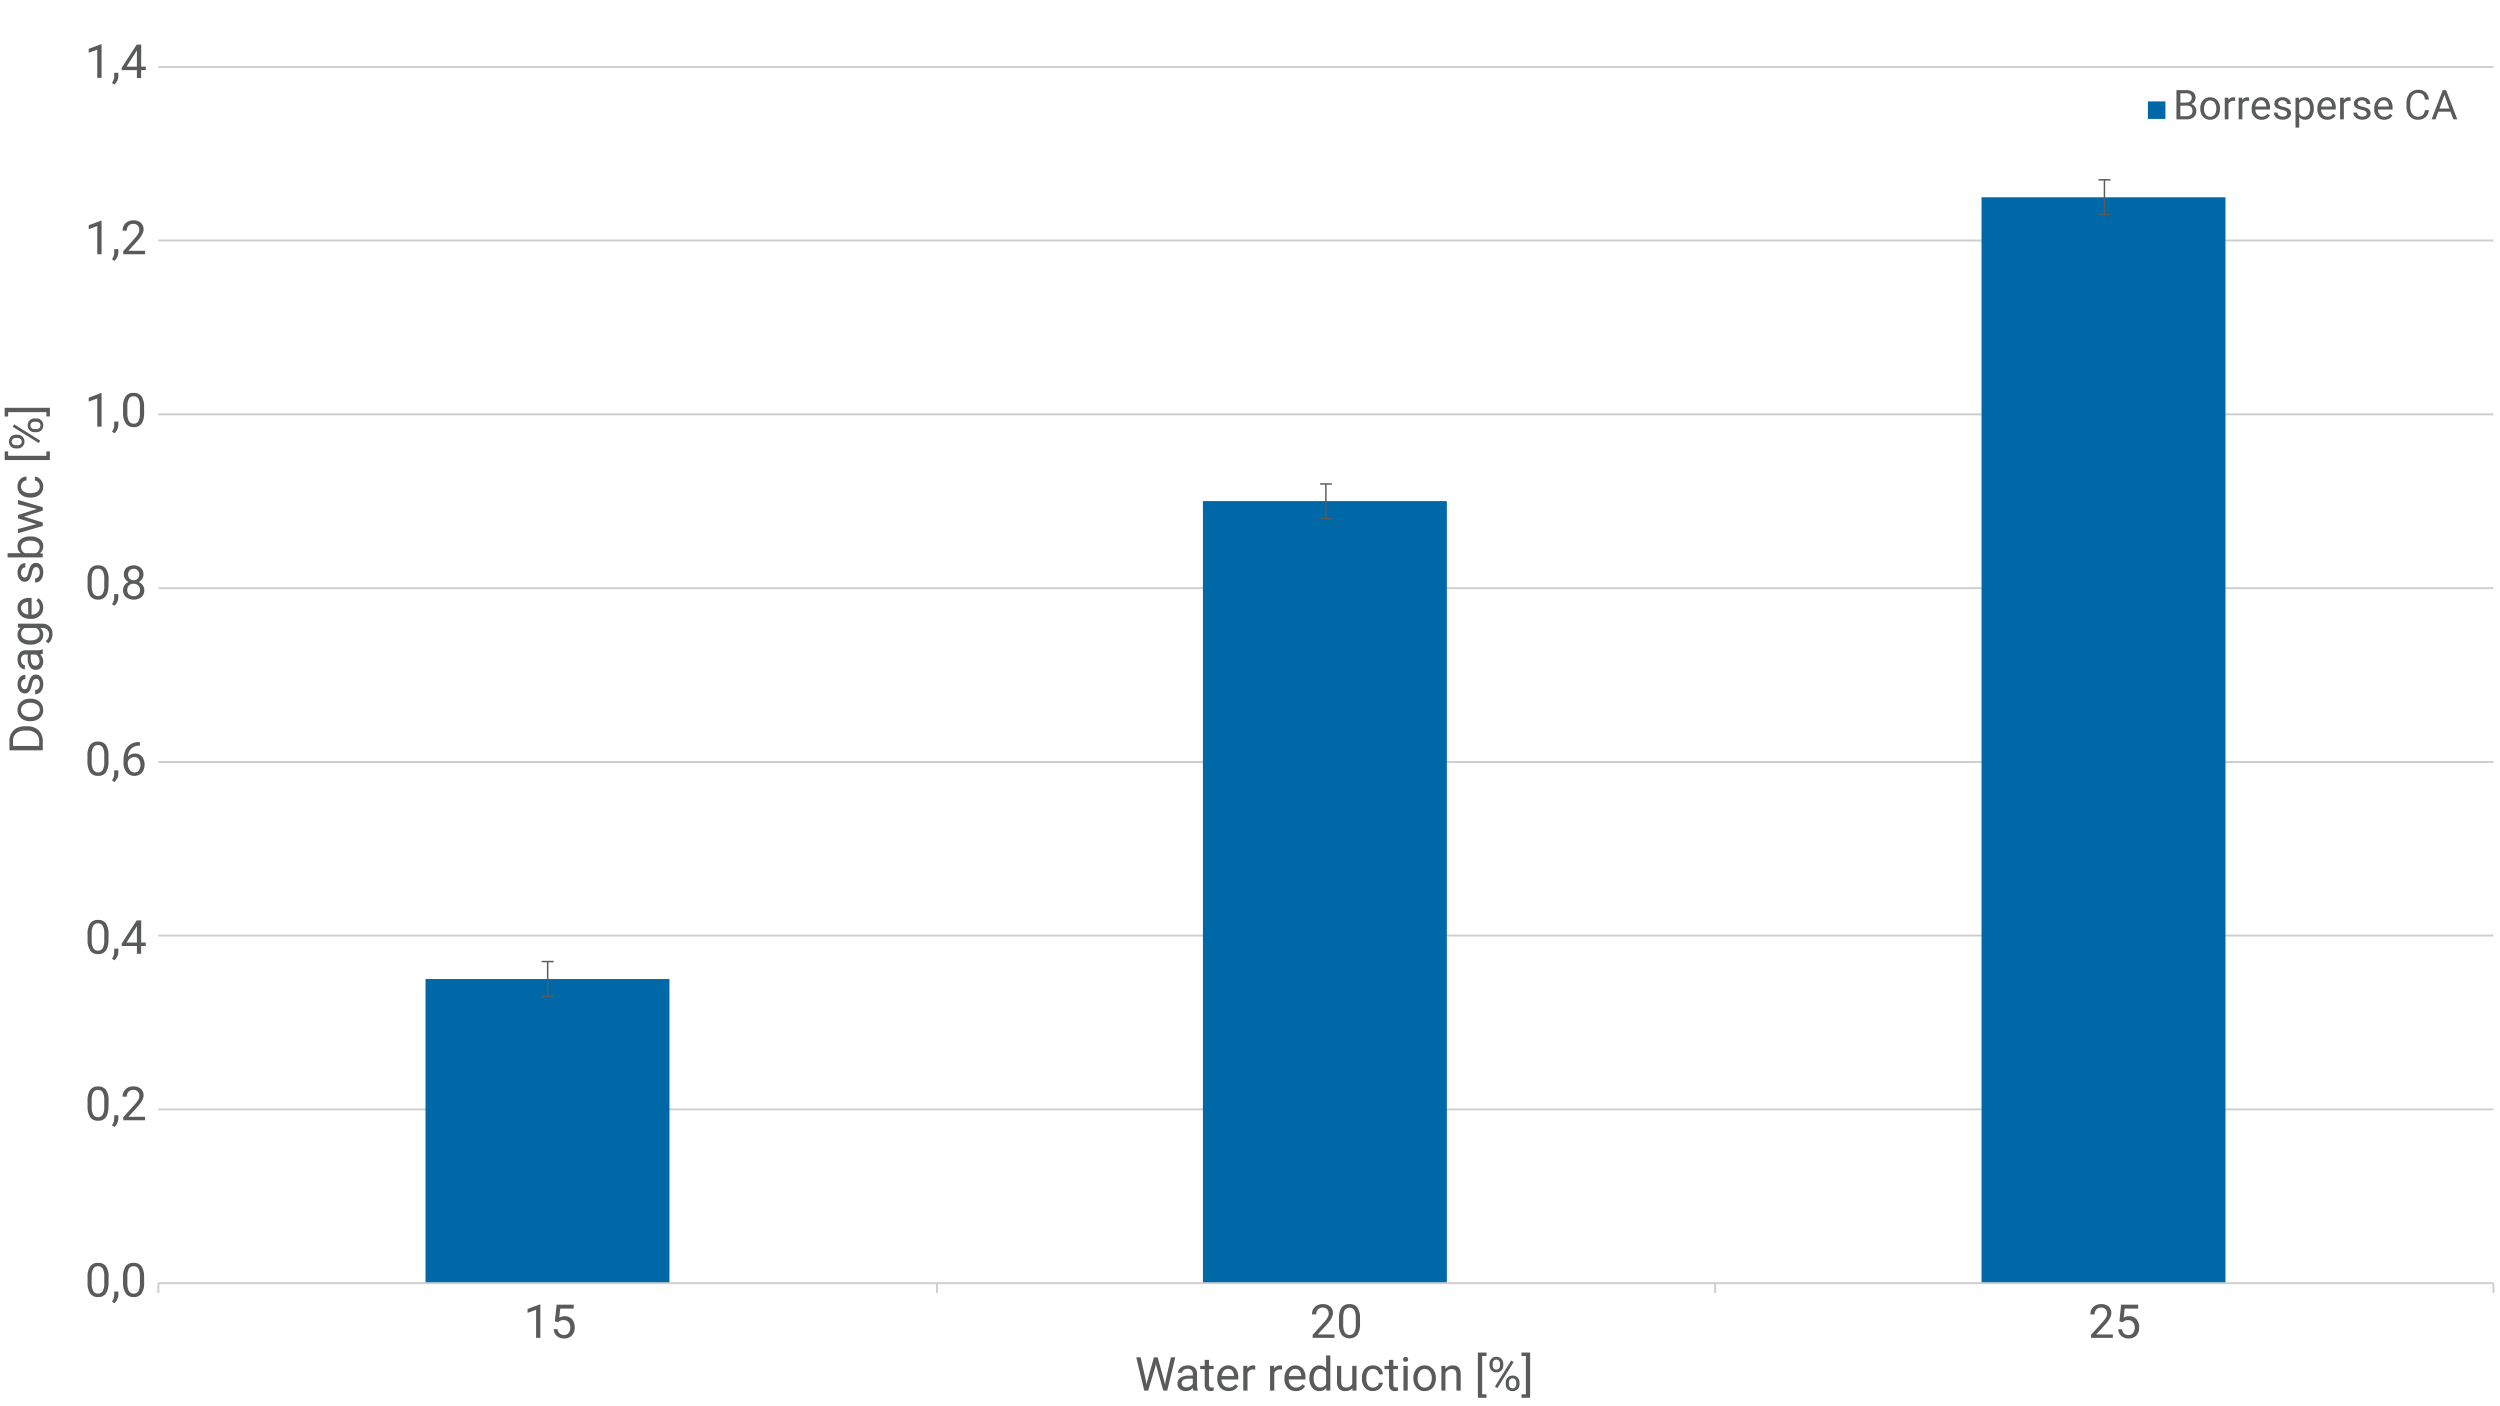 <svg xmlns="http://www.w3.org/2000/svg" viewBox="0 0 1280 720"><defs><style>.a3e70fa5-3400-4c04-a959-85a02ac19fc7,.ea31cdc9-2442-495d-974d-f2dc4e97a932{fill:none;stroke-linejoin:round;}.ea31cdc9-2442-495d-974d-f2dc4e97a932{stroke:#cfcdd0;}.b08dcb37-9e88-4c4f-9be9-ab0260dc40e6,.bd0a3065-7953-4426-9036-79db8ed58c31{fill:#0068a7;}.a3e70fa5-3400-4c04-a959-85a02ac19fc7{stroke:#595a5a;stroke-width:0.75px;}.e77f5968-46ae-4f41-a0e9-9400ebe8f5e1{fill:#595a5a;}.bd0a3065-7953-4426-9036-79db8ed58c31{fill-rule:evenodd;}</style></defs><g id="a507f59b-ccf7-4d9e-83d0-53c3b4452d0b" data-name="Layer 1"><path class="ea31cdc9-2442-495d-974d-f2dc4e97a932" d="M81.09,568H1276.62M81.09,479H1276.62M81.09,390.14H1276.62m-1195.53-89H1276.62m-1195.53-89H1276.62m-1195.53-89H1276.62M81.09,34.31H1276.62"/><rect class="b08dcb37-9e88-4c4f-9be9-ab0260dc40e6" x="217.87" y="501.27" width="124.89" height="155.71"/><rect class="b08dcb37-9e88-4c4f-9be9-ab0260dc40e6" x="615.89" y="256.56" width="124.89" height="400.41"/><rect class="b08dcb37-9e88-4c4f-9be9-ab0260dc40e6" x="1014.55" y="101.01" width="124.89" height="555.96"/><path class="ea31cdc9-2442-495d-974d-f2dc4e97a932" d="M81.09,657v5m398.62-5v5m398.45-5v5m398.46-5v5"/><line class="ea31cdc9-2442-495d-974d-f2dc4e97a932" x1="81.09" y1="656.98" x2="1276.62" y2="656.98"/><path class="a3e70fa5-3400-4c04-a959-85a02ac19fc7" d="M280.4,501.27v9m0-9v-8.95m-3.09,17.9h6.18m-6.18-17.9h6.18"/><path class="a3e70fa5-3400-4c04-a959-85a02ac19fc7" d="M678.85,256.57v8.94m0-8.94v-8.79m-2.93,17.73h6m-6-17.73h6"/><path class="a3e70fa5-3400-4c04-a959-85a02ac19fc7" d="M1077.47,101v8.79m0-8.79V92.07m-3.09,17.73h6.19m-6.19-17.73h6.19"/></g><g id="b13c9441-56c4-4b80-b9ce-3a53e5851eea" data-name="Layer 2"><path class="e77f5968-46ae-4f41-a0e9-9400ebe8f5e1" d="M55.55,656.59a9.9,9.9,0,0,1-1.3,5.66,4.62,4.62,0,0,1-4.06,1.85,4.7,4.7,0,0,1-4-1.81,9.53,9.53,0,0,1-1.36-5.41V654a9.77,9.77,0,0,1,1.3-5.59,4.69,4.69,0,0,1,4.08-1.82,4.7,4.7,0,0,1,4.06,1.76,9.39,9.39,0,0,1,1.33,5.44Zm-2.16-3a7.89,7.89,0,0,0-.78-4,2.65,2.65,0,0,0-2.45-1.26,2.63,2.63,0,0,0-2.42,1.25,7.79,7.79,0,0,0-.79,3.86v3.47a8.13,8.13,0,0,0,.8,4.08,2.67,2.67,0,0,0,2.44,1.32,2.63,2.63,0,0,0,2.38-1.24,7.87,7.87,0,0,0,.82-3.92Z"/><path class="e77f5968-46ae-4f41-a0e9-9400ebe8f5e1" d="M58.56,667.26l-1.24-.84a5.63,5.63,0,0,0,1.15-3.17v-2h2.12V663a5.26,5.26,0,0,1-.58,2.36A5.45,5.45,0,0,1,58.56,667.26Z"/><path class="e77f5968-46ae-4f41-a0e9-9400ebe8f5e1" d="M73.81,656.59a9.9,9.9,0,0,1-1.3,5.66,4.62,4.62,0,0,1-4.06,1.85,4.7,4.7,0,0,1-4-1.81A9.45,9.45,0,0,1,63,656.88V654a9.77,9.77,0,0,1,1.3-5.59,4.69,4.69,0,0,1,4.08-1.82,4.7,4.7,0,0,1,4.06,1.76,9.39,9.39,0,0,1,1.33,5.44Zm-2.16-3a7.89,7.89,0,0,0-.78-4,2.65,2.65,0,0,0-2.45-1.26A2.62,2.62,0,0,0,66,649.6a7.79,7.79,0,0,0-.79,3.86v3.47A8.13,8.13,0,0,0,66,661a2.67,2.67,0,0,0,2.44,1.32,2.63,2.63,0,0,0,2.38-1.24,7.87,7.87,0,0,0,.82-3.92Z"/><path class="e77f5968-46ae-4f41-a0e9-9400ebe8f5e1" d="M55.55,566.3q0,3.81-1.3,5.66a4.6,4.6,0,0,1-4.06,1.86,4.68,4.68,0,0,1-4-1.82,9.47,9.47,0,0,1-1.36-5.4v-2.9a9.75,9.75,0,0,1,1.3-5.59,4.67,4.67,0,0,1,4.08-1.83,4.71,4.71,0,0,1,4.06,1.77,9.37,9.37,0,0,1,1.33,5.44Zm-2.16-3a7.86,7.86,0,0,0-.78-4,2.65,2.65,0,0,0-2.45-1.26,2.61,2.61,0,0,0-2.42,1.25,7.77,7.77,0,0,0-.79,3.85v3.47a8.14,8.14,0,0,0,.8,4.09,2.67,2.67,0,0,0,2.44,1.32,2.62,2.62,0,0,0,2.38-1.25,7.8,7.8,0,0,0,.82-3.91Z"/><path class="e77f5968-46ae-4f41-a0e9-9400ebe8f5e1" d="M58.56,577l-1.24-.84A5.63,5.63,0,0,0,58.47,573v-2h2.12v1.7a5.31,5.31,0,0,1-.58,2.37A5.54,5.54,0,0,1,58.56,577Z"/><path class="e77f5968-46ae-4f41-a0e9-9400ebe8f5e1" d="M74.29,573.58H63.11V572L69,565.46A13.62,13.62,0,0,0,70.83,563a4.05,4.05,0,0,0,.5-1.93,3.06,3.06,0,0,0-.81-2.19,2.83,2.83,0,0,0-2.16-.85,3.33,3.33,0,0,0-2.51.92,3.49,3.49,0,0,0-.9,2.56H62.79a5,5,0,0,1,1.51-3.81,5.63,5.63,0,0,1,4.06-1.46,5.45,5.45,0,0,1,3.77,1.25,4.26,4.26,0,0,1,1.38,3.32q0,2.52-3.21,6l-4.57,5h8.56Z"/><path class="e77f5968-46ae-4f41-a0e9-9400ebe8f5e1" d="M55.55,481q0,3.81-1.3,5.66a4.62,4.62,0,0,1-4.06,1.85,4.67,4.67,0,0,1-4-1.81,9.53,9.53,0,0,1-1.36-5.41v-2.89a9.75,9.75,0,0,1,1.3-5.59A4.67,4.67,0,0,1,50.16,471a4.73,4.73,0,0,1,4.06,1.76,9.41,9.41,0,0,1,1.33,5.45Zm-2.16-3a7.89,7.89,0,0,0-.78-4,2.65,2.65,0,0,0-2.45-1.26A2.62,2.62,0,0,0,47.74,474a7.75,7.75,0,0,0-.79,3.85v3.47a8.13,8.13,0,0,0,.8,4.08,2.67,2.67,0,0,0,2.44,1.32,2.61,2.61,0,0,0,2.38-1.24,7.83,7.83,0,0,0,.82-3.91Z"/><path class="e77f5968-46ae-4f41-a0e9-9400ebe8f5e1" d="M58.56,491.7l-1.24-.85a5.6,5.6,0,0,0,1.15-3.16v-2h2.12v1.7A5.31,5.31,0,0,1,60,489.8,5.54,5.54,0,0,1,58.56,491.7Z"/><path class="e77f5968-46ae-4f41-a0e9-9400ebe8f5e1" d="M72.27,482.57h2.36v1.77H72.27v4H70.09v-4H62.32v-1.28L70,471.23h2.31Zm-7.49,0h5.31V474.2l-.26.47Z"/><path class="e77f5968-46ae-4f41-a0e9-9400ebe8f5e1" d="M55.55,389.74a9.9,9.9,0,0,1-1.3,5.66,4.62,4.62,0,0,1-4.06,1.85,4.67,4.67,0,0,1-4-1.81A9.53,9.53,0,0,1,44.78,390v-2.89a9.73,9.73,0,0,1,1.3-5.59,4.67,4.67,0,0,1,4.08-1.83,4.73,4.73,0,0,1,4.06,1.76,9.39,9.39,0,0,1,1.33,5.44Zm-2.16-3a7.89,7.89,0,0,0-.78-4,2.65,2.65,0,0,0-2.45-1.26,2.63,2.63,0,0,0-2.42,1.25,7.79,7.79,0,0,0-.79,3.86v3.47a8.13,8.13,0,0,0,.8,4.08,2.67,2.67,0,0,0,2.44,1.32,2.61,2.61,0,0,0,2.38-1.24,7.87,7.87,0,0,0,.82-3.92Z"/><path class="e77f5968-46ae-4f41-a0e9-9400ebe8f5e1" d="M58.56,400.41l-1.24-.84a5.6,5.6,0,0,0,1.15-3.16v-2h2.12v1.7a5.23,5.23,0,0,1-.58,2.36A5.45,5.45,0,0,1,58.56,400.41Z"/><path class="e77f5968-46ae-4f41-a0e9-9400ebe8f5e1" d="M71.62,379.94v1.84h-.4a5.71,5.71,0,0,0-4,1.5,6.21,6.21,0,0,0-1.73,4.09,4.63,4.63,0,0,1,3.68-1.55,4.43,4.43,0,0,1,3.55,1.57,6.9,6.9,0,0,1-.1,8.28,5,5,0,0,1-3.85,1.58,4.87,4.87,0,0,1-4-1.88,7.45,7.45,0,0,1-1.53-4.85v-.83q0-4.71,2-7.2a7.39,7.39,0,0,1,6-2.55Zm-2.85,7.69A3.65,3.65,0,0,0,65.42,390v.8a5.64,5.64,0,0,0,1,3.4,2.84,2.84,0,0,0,2.37,1.29,2.75,2.75,0,0,0,2.3-1.08,5.18,5.18,0,0,0,0-5.67A2.74,2.74,0,0,0,68.77,387.63Z"/><path class="e77f5968-46ae-4f41-a0e9-9400ebe8f5e1" d="M55.55,299.45q0,3.81-1.3,5.66A4.6,4.6,0,0,1,50.19,307a4.7,4.7,0,0,1-4-1.81,9.53,9.53,0,0,1-1.36-5.41v-2.9a9.77,9.77,0,0,1,1.3-5.59,4.66,4.66,0,0,1,4.08-1.82,4.7,4.7,0,0,1,4.06,1.76,9.37,9.37,0,0,1,1.33,5.44Zm-2.16-3a7.86,7.86,0,0,0-.78-4,2.65,2.65,0,0,0-2.45-1.26,2.61,2.61,0,0,0-2.42,1.25,7.79,7.79,0,0,0-.79,3.86v3.46a8.14,8.14,0,0,0,.8,4.09,2.67,2.67,0,0,0,2.44,1.32A2.62,2.62,0,0,0,52.57,304a7.8,7.8,0,0,0,.82-3.91Z"/><path class="e77f5968-46ae-4f41-a0e9-9400ebe8f5e1" d="M58.56,310.13l-1.24-.84a5.63,5.63,0,0,0,1.15-3.17v-1.95h2.12v1.69a5.31,5.31,0,0,1-.58,2.37A5.54,5.54,0,0,1,58.56,310.13Z"/><path class="e77f5968-46ae-4f41-a0e9-9400ebe8f5e1" d="M73.46,294.12a4,4,0,0,1-.67,2.28A4.59,4.59,0,0,1,71,298a5,5,0,0,1,2.11,1.68,4.22,4.22,0,0,1,.78,2.5,4.46,4.46,0,0,1-1.49,3.52,6.54,6.54,0,0,1-7.88,0A4.47,4.47,0,0,1,63,302.13a4.36,4.36,0,0,1,.75-2.5,4.83,4.83,0,0,1,2.1-1.69,4.42,4.42,0,0,1-1.8-1.56,4,4,0,0,1-.65-2.26,4.42,4.42,0,0,1,1.38-3.42,5.89,5.89,0,0,1,7.28,0A4.39,4.39,0,0,1,73.46,294.12Zm-1.77,8a3.13,3.13,0,0,0-.91-2.33,3.2,3.2,0,0,0-2.37-.9,3,3,0,0,0-3.23,3.23,3,3,0,0,0,.86,2.28,3.82,3.82,0,0,0,4.78,0A3,3,0,0,0,71.69,302.08Zm-3.26-10.86a2.76,2.76,0,0,0-2.06.79,3.25,3.25,0,0,0,0,4.25,3.1,3.1,0,0,0,4.16,0,3.2,3.2,0,0,0,0-4.22A2.73,2.73,0,0,0,68.43,291.22Z"/><path class="e77f5968-46ae-4f41-a0e9-9400ebe8f5e1" d="M52,218.45H49.8V204l-4.37,1.6v-2l6.21-2.34H52Z"/><path class="e77f5968-46ae-4f41-a0e9-9400ebe8f5e1" d="M58.56,221.85,57.32,221a5.58,5.58,0,0,0,1.15-3.16v-2h2.12v1.7A5.31,5.31,0,0,1,60,220,5.54,5.54,0,0,1,58.56,221.85Z"/><path class="e77f5968-46ae-4f41-a0e9-9400ebe8f5e1" d="M73.81,211.17q0,3.81-1.3,5.66a4.6,4.6,0,0,1-4.06,1.85,4.67,4.67,0,0,1-4-1.81A9.43,9.43,0,0,1,63,211.46v-2.89a9.75,9.75,0,0,1,1.3-5.59,4.67,4.67,0,0,1,4.08-1.83,4.71,4.71,0,0,1,4.06,1.77,9.37,9.37,0,0,1,1.33,5.44Zm-2.16-3a7.9,7.9,0,0,0-.78-4,2.65,2.65,0,0,0-2.45-1.26A2.61,2.61,0,0,0,66,204.19a7.75,7.75,0,0,0-.79,3.85v3.47a8.17,8.17,0,0,0,.8,4.09,2.68,2.68,0,0,0,2.44,1.31,2.61,2.61,0,0,0,2.38-1.24,7.83,7.83,0,0,0,.82-3.91Z"/><path class="e77f5968-46ae-4f41-a0e9-9400ebe8f5e1" d="M52,130.17H49.8V115.72l-4.37,1.6v-2L51.64,113H52Z"/><path class="e77f5968-46ae-4f41-a0e9-9400ebe8f5e1" d="M58.56,133.56l-1.24-.84a5.6,5.6,0,0,0,1.15-3.16v-2h2.12v1.7a5.31,5.31,0,0,1-.58,2.37A5.5,5.5,0,0,1,58.56,133.56Z"/><path class="e77f5968-46ae-4f41-a0e9-9400ebe8f5e1" d="M74.29,130.17H63.11v-1.56L69,122a13.27,13.27,0,0,0,1.81-2.42,4,4,0,0,0,.5-1.92,3.06,3.06,0,0,0-.81-2.19,2.84,2.84,0,0,0-2.16-.86,3.37,3.37,0,0,0-2.51.92,3.51,3.51,0,0,0-.9,2.56H62.79a5,5,0,0,1,1.51-3.81,5.62,5.62,0,0,1,4.06-1.45,5.4,5.4,0,0,1,3.77,1.25,4.26,4.26,0,0,1,1.38,3.32q0,2.52-3.21,6l-4.57,5h8.56Z"/><path class="e77f5968-46ae-4f41-a0e9-9400ebe8f5e1" d="M52,39.88H49.8V25.43L45.43,27v-2l6.21-2.33H52Z"/><path class="e77f5968-46ae-4f41-a0e9-9400ebe8f5e1" d="M58.56,43.28l-1.24-.84a5.63,5.63,0,0,0,1.15-3.17v-2h2.12V39A5.3,5.3,0,0,1,60,41.38,5.54,5.54,0,0,1,58.56,43.28Z"/><path class="e77f5968-46ae-4f41-a0e9-9400ebe8f5e1" d="M72.27,34.15h2.36v1.77H72.27v4H70.09v-4H62.32V34.64L70,22.82h2.31Zm-7.49,0h5.31V25.78l-.26.47Z"/><path class="e77f5968-46ae-4f41-a0e9-9400ebe8f5e1" d="M276.66,685h-2.18V670.59l-4.37,1.61v-2l6.21-2.33h.34Z"/><path class="e77f5968-46ae-4f41-a0e9-9400ebe8f5e1" d="M284.08,676.49,285,668h8.74v2h-6.9l-.52,4.65a5.55,5.55,0,0,1,2.85-.74,4.68,4.68,0,0,1,3.7,1.54,6,6,0,0,1,1.38,4.17,5.83,5.83,0,0,1-1.43,4.15,5.19,5.19,0,0,1-4,1.52A5.4,5.4,0,0,1,285.1,684a5,5,0,0,1-1.63-3.46h2a3.42,3.42,0,0,0,1.05,2.2,3.21,3.21,0,0,0,2.22.75,2.94,2.94,0,0,0,2.38-1,4.35,4.35,0,0,0,.86-2.85,4,4,0,0,0-.93-2.75,3.18,3.18,0,0,0-2.48-1,3.54,3.54,0,0,0-2.23.63l-.57.46Z"/><path class="e77f5968-46ae-4f41-a0e9-9400ebe8f5e1" d="M683.26,685H672.08v-1.55l5.9-6.57a13.62,13.62,0,0,0,1.81-2.42,3.93,3.93,0,0,0,.5-1.92,3.06,3.06,0,0,0-.81-2.2,2.81,2.81,0,0,0-2.15-.85,3.34,3.34,0,0,0-2.52.92,3.54,3.54,0,0,0-.89,2.56h-2.17a5,5,0,0,1,1.52-3.81,5.61,5.61,0,0,1,4.06-1.45,5.37,5.37,0,0,1,3.76,1.25,4.24,4.24,0,0,1,1.38,3.32q0,2.52-3.21,6l-4.57,4.95h8.57Z"/><path class="e77f5968-46ae-4f41-a0e9-9400ebe8f5e1" d="M696.33,677.77a9.9,9.9,0,0,1-1.31,5.66,5.4,5.4,0,0,1-8.1,0,9.37,9.37,0,0,1-1.36-5.41v-2.89c0-2.51.43-4.38,1.3-5.59a4.64,4.64,0,0,1,4.07-1.83,4.7,4.7,0,0,1,4.06,1.76,9.39,9.39,0,0,1,1.34,5.44Zm-2.17-3a7.89,7.89,0,0,0-.78-4,3,3,0,0,0-4.87,0,7.79,7.79,0,0,0-.79,3.86v3.47a8,8,0,0,0,.81,4.08,2.9,2.9,0,0,0,4.81.08,7.87,7.87,0,0,0,.82-3.92Z"/><path class="e77f5968-46ae-4f41-a0e9-9400ebe8f5e1" d="M1081.79,685h-11.18v-1.55l5.9-6.57a13.62,13.62,0,0,0,1.81-2.42,4,4,0,0,0,.5-1.92,3.06,3.06,0,0,0-.81-2.2,2.82,2.82,0,0,0-2.15-.85,3.34,3.34,0,0,0-2.52.92,3.5,3.5,0,0,0-.89,2.56h-2.17a5,5,0,0,1,1.51-3.81,5.65,5.65,0,0,1,4.07-1.45,5.37,5.37,0,0,1,3.76,1.25,4.24,4.24,0,0,1,1.38,3.32q0,2.52-3.21,6l-4.57,4.95h8.57Z"/><path class="e77f5968-46ae-4f41-a0e9-9400ebe8f5e1" d="M1085.15,676.49,1086,668h8.74v2h-6.9l-.52,4.65a5.55,5.55,0,0,1,2.85-.74,4.69,4.69,0,0,1,3.7,1.54,6,6,0,0,1,1.37,4.17,5.82,5.82,0,0,1-1.42,4.15,5.21,5.21,0,0,1-4,1.52,5.36,5.36,0,0,1-3.69-1.26,5,5,0,0,1-1.63-3.46h2a3.42,3.42,0,0,0,1,2.2,3.25,3.25,0,0,0,2.23.75,2.9,2.9,0,0,0,2.37-1,4.29,4.29,0,0,0,.87-2.85,3.92,3.92,0,0,0-.94-2.75,3.16,3.16,0,0,0-2.47-1,3.54,3.54,0,0,0-2.23.63l-.58.46Z"/><path class="e77f5968-46ae-4f41-a0e9-9400ebe8f5e1" d="M21.89,384.18H4.83v-4.82a7.73,7.73,0,0,1,1-3.94,6.67,6.67,0,0,1,2.8-2.64,9.15,9.15,0,0,1,4.17-.94h1.09a9.16,9.16,0,0,1,4.23.93,6.58,6.58,0,0,1,2.79,2.66,8.27,8.27,0,0,1,1,4ZM6.67,381.93H20.05v-2.37a5.16,5.16,0,0,0-1.62-4.05,6.72,6.72,0,0,0-4.61-1.45h-1a6.8,6.8,0,0,0-4.52,1.37,4.85,4.85,0,0,0-1.63,3.87Z"/><path class="e77f5968-46ae-4f41-a0e9-9400ebe8f5e1" d="M15.43,369.26a7.59,7.59,0,0,1-3.35-.73,5.39,5.39,0,0,1-3.11-5,5.35,5.35,0,0,1,1.8-4.19,6.91,6.91,0,0,1,4.77-1.6h.15a7.59,7.59,0,0,1,3.32.71,5.39,5.39,0,0,1,2.29,2,5.59,5.59,0,0,1,.82,3,5.36,5.36,0,0,1-1.79,4.18,6.91,6.91,0,0,1-4.75,1.6Zm.26-2.18a5.46,5.46,0,0,0,3.39-1,3.33,3.33,0,0,0,0-5.25,6,6,0,0,0-3.63-1,5.41,5.41,0,0,0-3.38,1,3.16,3.16,0,0,0-1.29,2.63A3.1,3.1,0,0,0,12,366.09,5.86,5.86,0,0,0,15.69,367.08Z"/><path class="e77f5968-46ae-4f41-a0e9-9400ebe8f5e1" d="M18.52,347.56a1.6,1.6,0,0,0-1.36.67,6.54,6.54,0,0,0-.84,2.31,10.82,10.82,0,0,1-.84,2.61,3.81,3.81,0,0,1-1.17,1.43,2.83,2.83,0,0,1-1.62.46,3.29,3.29,0,0,1-2.64-1.32A5.14,5.14,0,0,1,9,350.35a5.3,5.3,0,0,1,1.12-3.49,3.52,3.52,0,0,1,2.85-1.35v2.18a2,2,0,0,0-1.54.76,2.82,2.82,0,0,0-.64,1.9,3,3,0,0,0,.51,1.86,1.62,1.62,0,0,0,1.35.66,1.29,1.29,0,0,0,1.18-.62,7.4,7.4,0,0,0,.76-2.24,12.41,12.41,0,0,1,.87-2.63,4,4,0,0,1,1.21-1.5,3,3,0,0,1,1.73-.48,3.24,3.24,0,0,1,2.73,1.36,5.7,5.7,0,0,1,1,3.52,6.38,6.38,0,0,1-.54,2.7,4.4,4.4,0,0,1-1.5,1.83,3.66,3.66,0,0,1-2.09.67v-2.17a2.22,2.22,0,0,0,1.72-.88,3.36,3.36,0,0,0,.64-2.15,3.43,3.43,0,0,0-.5-2A1.52,1.52,0,0,0,18.52,347.56Z"/><path class="e77f5968-46ae-4f41-a0e9-9400ebe8f5e1" d="M21.89,334.77a4.53,4.53,0,0,1-1.34.3,4.83,4.83,0,0,1,1.57,3.61,4.47,4.47,0,0,1-1.06,3.08,3.43,3.43,0,0,1-2.69,1.2,3.56,3.56,0,0,1-3.07-1.51,7.07,7.07,0,0,1-1.1-4.23v-2.11h-1a2.42,2.42,0,0,0-1.81.68,2.72,2.72,0,0,0-.67,2,3.18,3.18,0,0,0,.59,1.95,1.72,1.72,0,0,0,1.41.78v2.18a3,3,0,0,1-1.83-.67,4.57,4.57,0,0,1-1.4-1.83A6.23,6.23,0,0,1,9,337.66a5,5,0,0,1,1.1-3.43,4,4,0,0,1,3-1.29h5.83a7.28,7.28,0,0,0,2.78-.44h.19Zm-1.65,3.6a3.85,3.85,0,0,0-.53-1.94,3.16,3.16,0,0,0-1.37-1.32h-2.6v1.7c0,2.65.77,4,2.33,4a1.94,1.94,0,0,0,1.59-.68A2.61,2.61,0,0,0,20.24,338.37Z"/><path class="e77f5968-46ae-4f41-a0e9-9400ebe8f5e1" d="M15.44,330.06a7.45,7.45,0,0,1-4.71-1.37,4.73,4.73,0,0,1-.12-7.26l-1.4-.1v-2H21.58a5.13,5.13,0,0,1,3.88,1.46,5.35,5.35,0,0,1,1.42,3.92,6.39,6.39,0,0,1-.59,2.68,4.61,4.61,0,0,1-1.6,2l-1.3-1.12a4.24,4.24,0,0,0,1.72-3.41,3.34,3.34,0,0,0-.89-2.47,3.4,3.4,0,0,0-2.51-.88H20.62a4.44,4.44,0,0,1,1.5,3.55,4.34,4.34,0,0,1-1.79,3.6A7.83,7.83,0,0,1,15.44,330.06Zm.25-2.18a5.74,5.74,0,0,0,3.37-.88,2.88,2.88,0,0,0,1.22-2.46,3.17,3.17,0,0,0-1.86-3H12.63a3.21,3.21,0,0,0-1.82,3A2.9,2.9,0,0,0,12,327,6.24,6.24,0,0,0,15.69,327.88Z"/><path class="e77f5968-46ae-4f41-a0e9-9400ebe8f5e1" d="M22.12,311.06a5.54,5.54,0,0,1-1.69,4.19,6.28,6.28,0,0,1-4.53,1.62h-.4a7.62,7.62,0,0,1-3.37-.72,5.58,5.58,0,0,1-2.32-2,5,5,0,0,1-.84-2.8,4.79,4.79,0,0,1,1.63-3.85,7.09,7.09,0,0,1,4.67-1.37h.9v8.59a4.5,4.5,0,0,0,3-1.1,3.41,3.41,0,0,0,1.15-2.66,3.71,3.71,0,0,0-.47-1.95,4.8,4.8,0,0,0-1.24-1.39l1-1.33A5.33,5.33,0,0,1,22.12,311.06Zm-11.36.27a2.89,2.89,0,0,0,1,2.2,4.67,4.67,0,0,0,2.68,1.1v-6.35h-.17a4.13,4.13,0,0,0-2.56.89A2.74,2.74,0,0,0,10.76,311.33Z"/><path class="e77f5968-46ae-4f41-a0e9-9400ebe8f5e1" d="M18.52,290.37a1.57,1.57,0,0,0-1.36.67,6.55,6.55,0,0,0-.84,2.3,10.76,10.76,0,0,1-.84,2.62,3.81,3.81,0,0,1-1.17,1.43,2.83,2.83,0,0,1-1.62.46,3.29,3.29,0,0,1-2.64-1.32A5.14,5.14,0,0,1,9,293.16a5.3,5.3,0,0,1,1.12-3.49,3.52,3.52,0,0,1,2.85-1.35v2.18a1.94,1.94,0,0,0-1.54.76,2.82,2.82,0,0,0-.64,1.9,3,3,0,0,0,.51,1.85,1.61,1.61,0,0,0,1.35.67,1.29,1.29,0,0,0,1.18-.62,7.4,7.4,0,0,0,.76-2.24,12.41,12.41,0,0,1,.87-2.63,3.9,3.9,0,0,1,1.21-1.5,3,3,0,0,1,1.73-.48,3.24,3.24,0,0,1,2.73,1.36,5.7,5.7,0,0,1,1,3.52,6.38,6.38,0,0,1-.54,2.7,4.4,4.4,0,0,1-1.5,1.83,3.64,3.64,0,0,1-2.09.66v-2.16a2.22,2.22,0,0,0,1.72-.88,3.36,3.36,0,0,0,.64-2.15,3.41,3.41,0,0,0-.5-2A1.52,1.52,0,0,0,18.52,290.37Z"/><path class="e77f5968-46ae-4f41-a0e9-9400ebe8f5e1" d="M15.69,274.67A7.55,7.55,0,0,1,20.36,276a4.27,4.27,0,0,1,1.76,3.58,4.41,4.41,0,0,1-1.7,3.72l1.47.1v2h-18v-2.17H10.6A4.42,4.42,0,0,1,9,279.62,4.31,4.31,0,0,1,10.72,276a7.75,7.75,0,0,1,4.78-1.32Zm-.25,2.17a5.88,5.88,0,0,0-3.42.86,2.84,2.84,0,0,0-1.21,2.46,3.19,3.19,0,0,0,2,3.08h5.48a3.28,3.28,0,0,0,2-3.11,2.81,2.81,0,0,0-1.2-2.42A6.24,6.24,0,0,0,15.44,276.84Z"/><path class="e77f5968-46ae-4f41-a0e9-9400ebe8f5e1" d="M18.9,260.62l-9.69-2.44V256l12.68,3.69v1.76l-9.61,3.08,9.61,3v1.76L9.21,273v-2.15l9.49-2.5-9.49-2.95v-1.75Z"/><path class="e77f5968-46ae-4f41-a0e9-9400ebe8f5e1" d="M20.35,249.06a3.13,3.13,0,0,0-.7-2,2.45,2.45,0,0,0-1.76-1v-2a4,4,0,0,1,2.08.75,5,5,0,0,1,1.57,1.85,5.31,5.31,0,0,1,.58,2.44,5.2,5.2,0,0,1-1.73,4.12,6.86,6.86,0,0,1-4.72,1.53H15.3A7.68,7.68,0,0,1,12,254a5.14,5.14,0,0,1-2.24-1.95,5.57,5.57,0,0,1-.8-3,5.08,5.08,0,0,1,1.28-3.54A4.57,4.57,0,0,1,13.57,244v2a3,3,0,0,0-2,.93,2.89,2.89,0,0,0-.79,2.07,3,3,0,0,0,1.18,2.56,5.57,5.57,0,0,0,3.44.91h.41a5.49,5.49,0,0,0,3.38-.9A3,3,0,0,0,20.35,249.06Z"/><path class="e77f5968-46ae-4f41-a0e9-9400ebe8f5e1" d="M4.17,231.13v2.24H23.76v-2.24h1.78v4.42H2.39v-4.42Z"/><path class="e77f5968-46ae-4f41-a0e9-9400ebe8f5e1" d="M8.11,229.59a3.41,3.41,0,0,1-2.53-1,3.66,3.66,0,0,1,0-5,3.56,3.56,0,0,1,2.6-1H9a3.38,3.38,0,0,1,2.52,1,3.34,3.34,0,0,1,1,2.49,3.44,3.44,0,0,1-1,2.52,3.49,3.49,0,0,1-2.6,1ZM9,228a2.21,2.21,0,0,0,1.51-.52,1.72,1.72,0,0,0,.6-1.38,1.68,1.68,0,0,0-.58-1.34A2.28,2.28,0,0,0,9,224.23H8.1a2.27,2.27,0,0,0-1.52.5,1.89,1.89,0,0,0,0,2.74,2.33,2.33,0,0,0,1.57.51Zm11.6-2.4-.77,1.24L6.49,218.48l.77-1.23Zm-2.9-4.3a3.44,3.44,0,0,1-2.52-1,3.4,3.4,0,0,1-1-2.52,3.45,3.45,0,0,1,1-2.52,3.57,3.57,0,0,1,2.62-1h.83a3.41,3.41,0,0,1,2.52,1,3.35,3.35,0,0,1,1,2.5,3.47,3.47,0,0,1-1,2.52,3.53,3.53,0,0,1-2.61,1Zm.91-1.61a2.19,2.19,0,0,0,1.52-.52,1.87,1.87,0,0,0,0-2.73,2.32,2.32,0,0,0-1.58-.5H17.7a2.24,2.24,0,0,0-1.52.51,1.71,1.71,0,0,0-.58,1.36,1.73,1.73,0,0,0,.58,1.36,2.28,2.28,0,0,0,1.56.52Z"/><path class="e77f5968-46ae-4f41-a0e9-9400ebe8f5e1" d="M2.39,213.24v-4.43H25.54v4.43H23.76V211H4.17v2.27Z"/><path class="e77f5968-46ae-4f41-a0e9-9400ebe8f5e1" d="M586.64,706.62l.33,2.25.48-2,3.37-11.9h1.9l3.3,11.9.46,2.07.37-2.3,2.65-11.67h2.26L597.62,712h-2l-3.52-12.43-.26-1.3-.27,1.3L587.87,712h-2l-4.12-17.06H584Z"/><path class="e77f5968-46ae-4f41-a0e9-9400ebe8f5e1" d="M611.05,712a4.46,4.46,0,0,1-.31-1.34,4.83,4.83,0,0,1-3.61,1.57,4.44,4.44,0,0,1-3.07-1.06,3.43,3.43,0,0,1-1.21-2.69,3.59,3.59,0,0,1,1.51-3.07,7.11,7.11,0,0,1,4.24-1.1h2.11v-1a2.44,2.44,0,0,0-.68-1.81,2.75,2.75,0,0,0-2-.68,3.15,3.15,0,0,0-1.94.59,1.71,1.71,0,0,0-.79,1.42h-2.18a3,3,0,0,1,.68-1.84,4.7,4.7,0,0,1,1.82-1.4,6.23,6.23,0,0,1,2.54-.51,5,5,0,0,1,3.44,1.09,4,4,0,0,1,1.28,3V709a7,7,0,0,0,.45,2.77V712Zm-3.6-1.65a3.82,3.82,0,0,0,1.93-.53,3.24,3.24,0,0,0,1.33-1.37v-2.6H609q-4,0-4,2.33a2,2,0,0,0,.68,1.59A2.6,2.6,0,0,0,607.45,710.35Z"/><path class="e77f5968-46ae-4f41-a0e9-9400ebe8f5e1" d="M619,696.25v3.07h2.37V701H619v7.87a1.74,1.74,0,0,0,.31,1.14,1.33,1.33,0,0,0,1.08.38,4.73,4.73,0,0,0,1-.14V712a6.09,6.09,0,0,1-1.66.23,2.71,2.71,0,0,1-2.19-.87,3.8,3.8,0,0,1-.74-2.5V701h-2.31v-1.68h2.31v-3.07Z"/><path class="e77f5968-46ae-4f41-a0e9-9400ebe8f5e1" d="M629.06,712.23a5.52,5.52,0,0,1-4.19-1.69,6.28,6.28,0,0,1-1.62-4.53v-.4a7.65,7.65,0,0,1,.72-3.37,5.64,5.64,0,0,1,2-2.32,5.12,5.12,0,0,1,2.8-.83,4.78,4.78,0,0,1,3.85,1.62,7.11,7.11,0,0,1,1.37,4.67v.9h-8.59a4.5,4.5,0,0,0,1.09,3,3.45,3.45,0,0,0,2.67,1.15,3.83,3.83,0,0,0,2-.46,5,5,0,0,0,1.39-1.25l1.32,1A5.31,5.31,0,0,1,629.06,712.23Zm-.27-11.36a2.91,2.91,0,0,0-2.2,1,4.67,4.67,0,0,0-1.1,2.68h6.35v-.16a4.09,4.09,0,0,0-.89-2.56A2.71,2.71,0,0,0,628.79,700.87Z"/><path class="e77f5968-46ae-4f41-a0e9-9400ebe8f5e1" d="M642.69,701.27a5.9,5.9,0,0,0-1.06-.09,2.86,2.86,0,0,0-2.9,1.82v9h-2.17V699.32h2.11l0,1.47a3.36,3.36,0,0,1,3-1.7,2.22,2.22,0,0,1,1,.16Z"/><path class="e77f5968-46ae-4f41-a0e9-9400ebe8f5e1" d="M656.39,701.27a5.82,5.82,0,0,0-1.06-.09,2.87,2.87,0,0,0-2.9,1.82v9h-2.16V699.32h2.11l0,1.47a3.36,3.36,0,0,1,3-1.7,2.16,2.16,0,0,1,1,.16Z"/><path class="e77f5968-46ae-4f41-a0e9-9400ebe8f5e1" d="M663.46,712.23a5.54,5.54,0,0,1-4.2-1.69,6.28,6.28,0,0,1-1.62-4.53v-.4a7.52,7.52,0,0,1,.73-3.37,5.69,5.69,0,0,1,2-2.32,5.13,5.13,0,0,1,2.81-.83,4.75,4.75,0,0,1,3.84,1.62,7.05,7.05,0,0,1,1.37,4.67v.9h-8.59a4.5,4.5,0,0,0,1.1,3,3.44,3.44,0,0,0,2.66,1.15,3.8,3.8,0,0,0,1.95-.46,4.85,4.85,0,0,0,1.39-1.25l1.33,1A5.32,5.32,0,0,1,663.46,712.23Zm-.27-11.36a2.93,2.93,0,0,0-2.21,1,4.67,4.67,0,0,0-1.1,2.68h6.35v-.16a4,4,0,0,0-.89-2.56A2.7,2.7,0,0,0,663.19,700.87Z"/><path class="e77f5968-46ae-4f41-a0e9-9400ebe8f5e1" d="M670.43,705.55a7.43,7.43,0,0,1,1.38-4.69,4.71,4.71,0,0,1,7.15-.25V694h2.17v18h-2l-.11-1.36a4.4,4.4,0,0,1-3.62,1.59,4.34,4.34,0,0,1-3.59-1.8,7.47,7.47,0,0,1-1.39-4.71Zm2.17.25a5.68,5.68,0,0,0,.89,3.38,2.87,2.87,0,0,0,2.46,1.21,3.14,3.14,0,0,0,3-1.85v-5.82a3.17,3.17,0,0,0-3-1.79,2.88,2.88,0,0,0-2.48,1.23A6.2,6.2,0,0,0,672.6,705.8Z"/><path class="e77f5968-46ae-4f41-a0e9-9400ebe8f5e1" d="M692.42,710.75a4.63,4.63,0,0,1-3.72,1.48,4,4,0,0,1-3.09-1.17,5.16,5.16,0,0,1-1.07-3.49v-8.25h2.17v8.19q0,2.88,2.34,2.88a3.24,3.24,0,0,0,3.31-1.85v-9.22h2.17V712h-2.07Z"/><path class="e77f5968-46ae-4f41-a0e9-9400ebe8f5e1" d="M703,710.46a3.13,3.13,0,0,0,2-.7,2.45,2.45,0,0,0,1-1.76h2a4,4,0,0,1-.75,2.08,5,5,0,0,1-1.85,1.57,5.31,5.31,0,0,1-2.44.58,5.22,5.22,0,0,1-4.12-1.72,6.9,6.9,0,0,1-1.53-4.73v-.37a7.68,7.68,0,0,1,.68-3.29,5.27,5.27,0,0,1,2-2.24,5.56,5.56,0,0,1,3-.79,5.08,5.08,0,0,1,3.54,1.27,4.53,4.53,0,0,1,1.51,3.32h-2a3,3,0,0,0-.93-2,2.89,2.89,0,0,0-2.07-.79,3,3,0,0,0-2.56,1.19,5.55,5.55,0,0,0-.91,3.44v.41a5.47,5.47,0,0,0,.9,3.37A3,3,0,0,0,703,710.46Z"/><path class="e77f5968-46ae-4f41-a0e9-9400ebe8f5e1" d="M713.37,696.25v3.07h2.37V701h-2.37v7.87a1.74,1.74,0,0,0,.32,1.14,1.31,1.31,0,0,0,1.08.38,4.81,4.81,0,0,0,1-.14V712a6.16,6.16,0,0,1-1.67.23,2.71,2.71,0,0,1-2.19-.87,3.8,3.8,0,0,1-.74-2.5V701h-2.31v-1.68h2.31v-3.07Z"/><path class="e77f5968-46ae-4f41-a0e9-9400ebe8f5e1" d="M718.4,696a1.31,1.31,0,0,1,.32-.89,1.43,1.43,0,0,1,1.92,0,1.27,1.27,0,0,1,.33.89,1.25,1.25,0,0,1-.33.88,1.49,1.49,0,0,1-1.92,0A1.29,1.29,0,0,1,718.4,696Zm2.35,16h-2.17V699.32h2.17Z"/><path class="e77f5968-46ae-4f41-a0e9-9400ebe8f5e1" d="M723.64,705.54a7.46,7.46,0,0,1,.73-3.35,5.51,5.51,0,0,1,2-2.3,5.63,5.63,0,0,1,3-.8,5.32,5.32,0,0,1,4.19,1.79,6.86,6.86,0,0,1,1.6,4.77v.15a7.43,7.43,0,0,1-.71,3.32,5.3,5.3,0,0,1-2,2.29,5.59,5.59,0,0,1-3,.82,5.32,5.32,0,0,1-4.18-1.79,6.84,6.84,0,0,1-1.6-4.74Zm2.18.26a5.44,5.44,0,0,0,1,3.39,3.32,3.32,0,0,0,5.24,0,5.91,5.91,0,0,0,1-3.63,5.43,5.43,0,0,0-1-3.38,3.3,3.3,0,0,0-5.22,0A6,6,0,0,0,725.82,705.8Z"/><path class="e77f5968-46ae-4f41-a0e9-9400ebe8f5e1" d="M740,699.32l.07,1.59a4.63,4.63,0,0,1,3.8-1.82q4,0,4,4.53V712h-2.17v-8.39a2.9,2.9,0,0,0-.62-2,2.51,2.51,0,0,0-1.92-.65,3.09,3.09,0,0,0-1.85.56,3.78,3.78,0,0,0-1.24,1.47v9H738V699.32Z"/><path class="e77f5968-46ae-4f41-a0e9-9400ebe8f5e1" d="M761.09,694.28h-2.23v19.6h2.23v1.78h-4.41V692.5h4.41Z"/><path class="e77f5968-46ae-4f41-a0e9-9400ebe8f5e1" d="M762.63,698.22a3.47,3.47,0,0,1,1-2.53,3.34,3.34,0,0,1,2.51-1,3.4,3.4,0,0,1,2.53,1,3.61,3.61,0,0,1,1,2.6v.83a3.45,3.45,0,0,1-1,2.53,3.41,3.41,0,0,1-2.49,1,3.45,3.45,0,0,1-2.52-1,3.48,3.48,0,0,1-1-2.61Zm1.62.9a2.24,2.24,0,0,0,.51,1.51,1.78,1.78,0,0,0,1.39.59,1.69,1.69,0,0,0,1.34-.58,2.26,2.26,0,0,0,.51-1.57v-.86a2.24,2.24,0,0,0-.51-1.51,1.86,1.86,0,0,0-2.74,0,2.37,2.37,0,0,0-.5,1.56Zm2.39,11.59-1.23-.77,8.33-13.34,1.23.78Zm4.3-2.89a3.41,3.41,0,0,1,1-2.53,3.38,3.38,0,0,1,2.51-1,3.41,3.41,0,0,1,2.52,1,3.49,3.49,0,0,1,1,2.61v.83a3.46,3.46,0,0,1-1,2.53,3.39,3.39,0,0,1-2.51,1,3.38,3.38,0,0,1-3.51-3.59Zm1.62.91a2.27,2.27,0,0,0,.51,1.52,1.77,1.77,0,0,0,1.38.59,1.67,1.67,0,0,0,1.35-.58,2.33,2.33,0,0,0,.51-1.58v-.87a2.25,2.25,0,0,0-.51-1.52,1.88,1.88,0,0,0-2.72,0,2.26,2.26,0,0,0-.52,1.57Z"/><path class="e77f5968-46ae-4f41-a0e9-9400ebe8f5e1" d="M779,692.5h4.43v23.16H779v-1.78h2.26v-19.6H779Z"/><polygon class="bd0a3065-7953-4426-9036-79db8ed58c31" points="1099.74 51.92 1108.7 51.92 1108.7 60.88 1099.74 60.88 1099.74 51.92 1099.74 51.92"/><path class="e77f5968-46ae-4f41-a0e9-9400ebe8f5e1" d="M1114.34,61.09V46.16h4.88a5.68,5.68,0,0,1,3.66,1,3.64,3.64,0,0,1,1.22,3,3,3,0,0,1-.6,1.85,3.73,3.73,0,0,1-1.62,1.25,3.46,3.46,0,0,1,1.92,1.29,3.66,3.66,0,0,1,.7,2.26,4,4,0,0,1-1.3,3.16,5.42,5.42,0,0,1-3.68,1.14Zm2-8.56h3a3.09,3.09,0,0,0,2.07-.65,2.49,2.49,0,0,0,.05-3.55,3.53,3.53,0,0,0-2.18-.56h-2.91Zm0,1.58v5.37h3.25a3.12,3.12,0,0,0,2.17-.71,2.49,2.49,0,0,0,.79-2c0-1.8-1-2.7-2.93-2.7Z"/><path class="e77f5968-46ae-4f41-a0e9-9400ebe8f5e1" d="M1126.55,55.44a6.53,6.53,0,0,1,.64-2.93,4.78,4.78,0,0,1,1.78-2,4.91,4.91,0,0,1,2.61-.71,4.7,4.7,0,0,1,3.67,1.57,6.07,6.07,0,0,1,1.4,4.18v.13a6.68,6.68,0,0,1-.62,2.91,4.68,4.68,0,0,1-1.78,2,4.87,4.87,0,0,1-2.65.72,4.64,4.64,0,0,1-3.65-1.57,6,6,0,0,1-1.4-4.15Zm1.91.23a4.73,4.73,0,0,0,.85,3,2.9,2.9,0,0,0,4.59,0,5.2,5.2,0,0,0,.85-3.18,4.7,4.7,0,0,0-.87-2.95,2.87,2.87,0,0,0-4.56,0A5.12,5.12,0,0,0,1128.46,55.67Z"/><path class="e77f5968-46ae-4f41-a0e9-9400ebe8f5e1" d="M1144.43,51.7a5.41,5.41,0,0,0-.93-.07,2.5,2.5,0,0,0-2.53,1.59v7.87h-1.9V50h1.85l0,1.28a3,3,0,0,1,2.64-1.49,1.85,1.85,0,0,1,.84.15Z"/><path class="e77f5968-46ae-4f41-a0e9-9400ebe8f5e1" d="M1151.56,51.7a5.49,5.49,0,0,0-.93-.07,2.51,2.51,0,0,0-2.54,1.59v7.87h-1.89V50H1148l0,1.28a3,3,0,0,1,2.65-1.49,1.85,1.85,0,0,1,.84.15Z"/><path class="e77f5968-46ae-4f41-a0e9-9400ebe8f5e1" d="M1157.93,61.3a4.82,4.82,0,0,1-3.67-1.48,5.49,5.49,0,0,1-1.42-4v-.34a6.66,6.66,0,0,1,.63-2.95,4.87,4.87,0,0,1,1.77-2,4.4,4.4,0,0,1,2.45-.74,4.14,4.14,0,0,1,3.36,1.43,6.11,6.11,0,0,1,1.2,4.08v.79h-7.51a4,4,0,0,0,1,2.65,3,3,0,0,0,2.33,1,3.32,3.32,0,0,0,1.7-.41,4.07,4.07,0,0,0,1.22-1.09l1.16.91A4.67,4.67,0,0,1,1157.93,61.3Zm-.24-9.95a2.54,2.54,0,0,0-1.93.84,4,4,0,0,0-1,2.34h5.56v-.14a3.66,3.66,0,0,0-.78-2.24A2.4,2.4,0,0,0,1157.69,51.35Z"/><path class="e77f5968-46ae-4f41-a0e9-9400ebe8f5e1" d="M1171,58.15a1.38,1.38,0,0,0-.58-1.19,5.49,5.49,0,0,0-2-.74,9.56,9.56,0,0,1-2.28-.73,3.24,3.24,0,0,1-1.26-1,2.47,2.47,0,0,1-.4-1.42,2.87,2.87,0,0,1,1.15-2.3,4.5,4.5,0,0,1,3-1,4.62,4.62,0,0,1,3.06,1,3.11,3.11,0,0,1,1.18,2.49h-1.91a1.7,1.7,0,0,0-.66-1.34,2.47,2.47,0,0,0-1.67-.57,2.6,2.6,0,0,0-1.62.45,1.42,1.42,0,0,0-.58,1.18,1.16,1.16,0,0,0,.54,1,7,7,0,0,0,2,.67,10.43,10.43,0,0,1,2.31.75,3.37,3.37,0,0,1,1.3,1.07,2.54,2.54,0,0,1,.43,1.51,2.84,2.84,0,0,1-1.19,2.38,5,5,0,0,1-3.09.9,5.68,5.68,0,0,1-2.36-.47,4,4,0,0,1-1.6-1.32,3.13,3.13,0,0,1-.58-1.83h1.9a1.92,1.92,0,0,0,.76,1.51,3.52,3.52,0,0,0,3.61.12A1.33,1.33,0,0,0,1171,58.15Z"/><path class="e77f5968-46ae-4f41-a0e9-9400ebe8f5e1" d="M1184.67,55.67a6.65,6.65,0,0,1-1.16,4.08,3.72,3.72,0,0,1-3.14,1.55A4.07,4.07,0,0,1,1177.2,60v5.34h-1.9V50H1177l.09,1.23a3.92,3.92,0,0,1,3.22-1.44,3.81,3.81,0,0,1,3.17,1.51,6.76,6.76,0,0,1,1.16,4.2Zm-1.9-.22a4.86,4.86,0,0,0-.8-3,2.58,2.58,0,0,0-2.19-1.09,2.78,2.78,0,0,0-2.58,1.53v5.3a2.77,2.77,0,0,0,2.6,1.52,2.57,2.57,0,0,0,2.17-1.08A5.4,5.4,0,0,0,1182.77,55.45Z"/><path class="e77f5968-46ae-4f41-a0e9-9400ebe8f5e1" d="M1191.58,61.3a4.84,4.84,0,0,1-3.67-1.48,5.49,5.49,0,0,1-1.42-4v-.34a6.66,6.66,0,0,1,.63-2.95,4.87,4.87,0,0,1,1.77-2,4.4,4.4,0,0,1,2.45-.74,4.16,4.16,0,0,1,3.37,1.43,6.17,6.17,0,0,1,1.2,4.08v.79h-7.52a4,4,0,0,0,1,2.65,3,3,0,0,0,2.33,1,3.32,3.32,0,0,0,1.7-.41,4,4,0,0,0,1.22-1.09l1.16.91A4.67,4.67,0,0,1,1191.58,61.3Zm-.24-9.95a2.52,2.52,0,0,0-1.92.84,4.06,4.06,0,0,0-1,2.34H1194v-.14a3.54,3.54,0,0,0-.78-2.24A2.38,2.38,0,0,0,1191.34,51.35Z"/><path class="e77f5968-46ae-4f41-a0e9-9400ebe8f5e1" d="M1203.51,51.7a5.53,5.53,0,0,0-.94-.07,2.5,2.5,0,0,0-2.53,1.59v7.87h-1.9V50H1200l0,1.28a3,3,0,0,1,2.64-1.49,1.93,1.93,0,0,1,.85.15Z"/><path class="e77f5968-46ae-4f41-a0e9-9400ebe8f5e1" d="M1211.73,58.15a1.38,1.38,0,0,0-.58-1.19,5.56,5.56,0,0,0-2-.74,9.81,9.81,0,0,1-2.29-.73,3.28,3.28,0,0,1-1.25-1,2.47,2.47,0,0,1-.4-1.42,2.87,2.87,0,0,1,1.15-2.3,4.5,4.5,0,0,1,3-1,4.62,4.62,0,0,1,3.06,1,3.1,3.1,0,0,1,1.17,2.49h-1.9a1.7,1.7,0,0,0-.66-1.34,2.49,2.49,0,0,0-1.67-.57,2.6,2.6,0,0,0-1.62.45,1.43,1.43,0,0,0-.59,1.18,1.16,1.16,0,0,0,.55,1,6.89,6.89,0,0,0,2,.67,10.16,10.16,0,0,1,2.3.75,3.34,3.34,0,0,1,1.31,1.07,2.61,2.61,0,0,1,.43,1.51,2.84,2.84,0,0,1-1.19,2.38,5,5,0,0,1-3.09.9,5.68,5.68,0,0,1-2.36-.47,3.88,3.88,0,0,1-1.6-1.32,3.13,3.13,0,0,1-.58-1.83h1.9a1.92,1.92,0,0,0,.76,1.51,3,3,0,0,0,1.88.56,3,3,0,0,0,1.73-.44A1.33,1.33,0,0,0,1211.73,58.15Z"/><path class="e77f5968-46ae-4f41-a0e9-9400ebe8f5e1" d="M1220.68,61.3a4.84,4.84,0,0,1-3.67-1.48,5.53,5.53,0,0,1-1.42-4v-.34a6.66,6.66,0,0,1,.63-2.95,4.94,4.94,0,0,1,1.77-2,4.41,4.41,0,0,1,2.46-.74,4.16,4.16,0,0,1,3.36,1.43,6.17,6.17,0,0,1,1.2,4.08v.79h-7.52a4,4,0,0,0,1,2.65,3,3,0,0,0,2.33,1,3.38,3.38,0,0,0,1.71-.41,4.19,4.19,0,0,0,1.22-1.09l1.15.91A4.67,4.67,0,0,1,1220.68,61.3Zm-.23-9.95a2.52,2.52,0,0,0-1.93.84,4.12,4.12,0,0,0-1,2.34h5.56v-.14a3.54,3.54,0,0,0-.78-2.24A2.37,2.37,0,0,0,1220.45,51.35Z"/><path class="e77f5968-46ae-4f41-a0e9-9400ebe8f5e1" d="M1243.6,56.36a5.51,5.51,0,0,1-1.75,3.65,5.73,5.73,0,0,1-3.91,1.29,5.23,5.23,0,0,1-4.24-1.9,7.57,7.57,0,0,1-1.6-5.07V52.89a8.42,8.42,0,0,1,.75-3.66,5.48,5.48,0,0,1,2.1-2.42,5.82,5.82,0,0,1,3.16-.85,5.35,5.35,0,0,1,3.81,1.33A5.55,5.55,0,0,1,1243.6,51h-2a4.25,4.25,0,0,0-1.12-2.59,3.37,3.37,0,0,0-2.39-.8,3.51,3.51,0,0,0-3,1.4,6.42,6.42,0,0,0-1.07,4v1.44a6.55,6.55,0,0,0,1,3.87,3.27,3.27,0,0,0,2.84,1.44,3.8,3.8,0,0,0,2.51-.74,4.11,4.11,0,0,0,1.17-2.59Z"/><path class="e77f5968-46ae-4f41-a0e9-9400ebe8f5e1" d="M1254.65,57.19h-6.25l-1.41,3.9h-2l5.7-14.93h1.73l5.71,14.93h-2ZM1249,55.58h5.08l-2.54-7Z"/></g></svg>